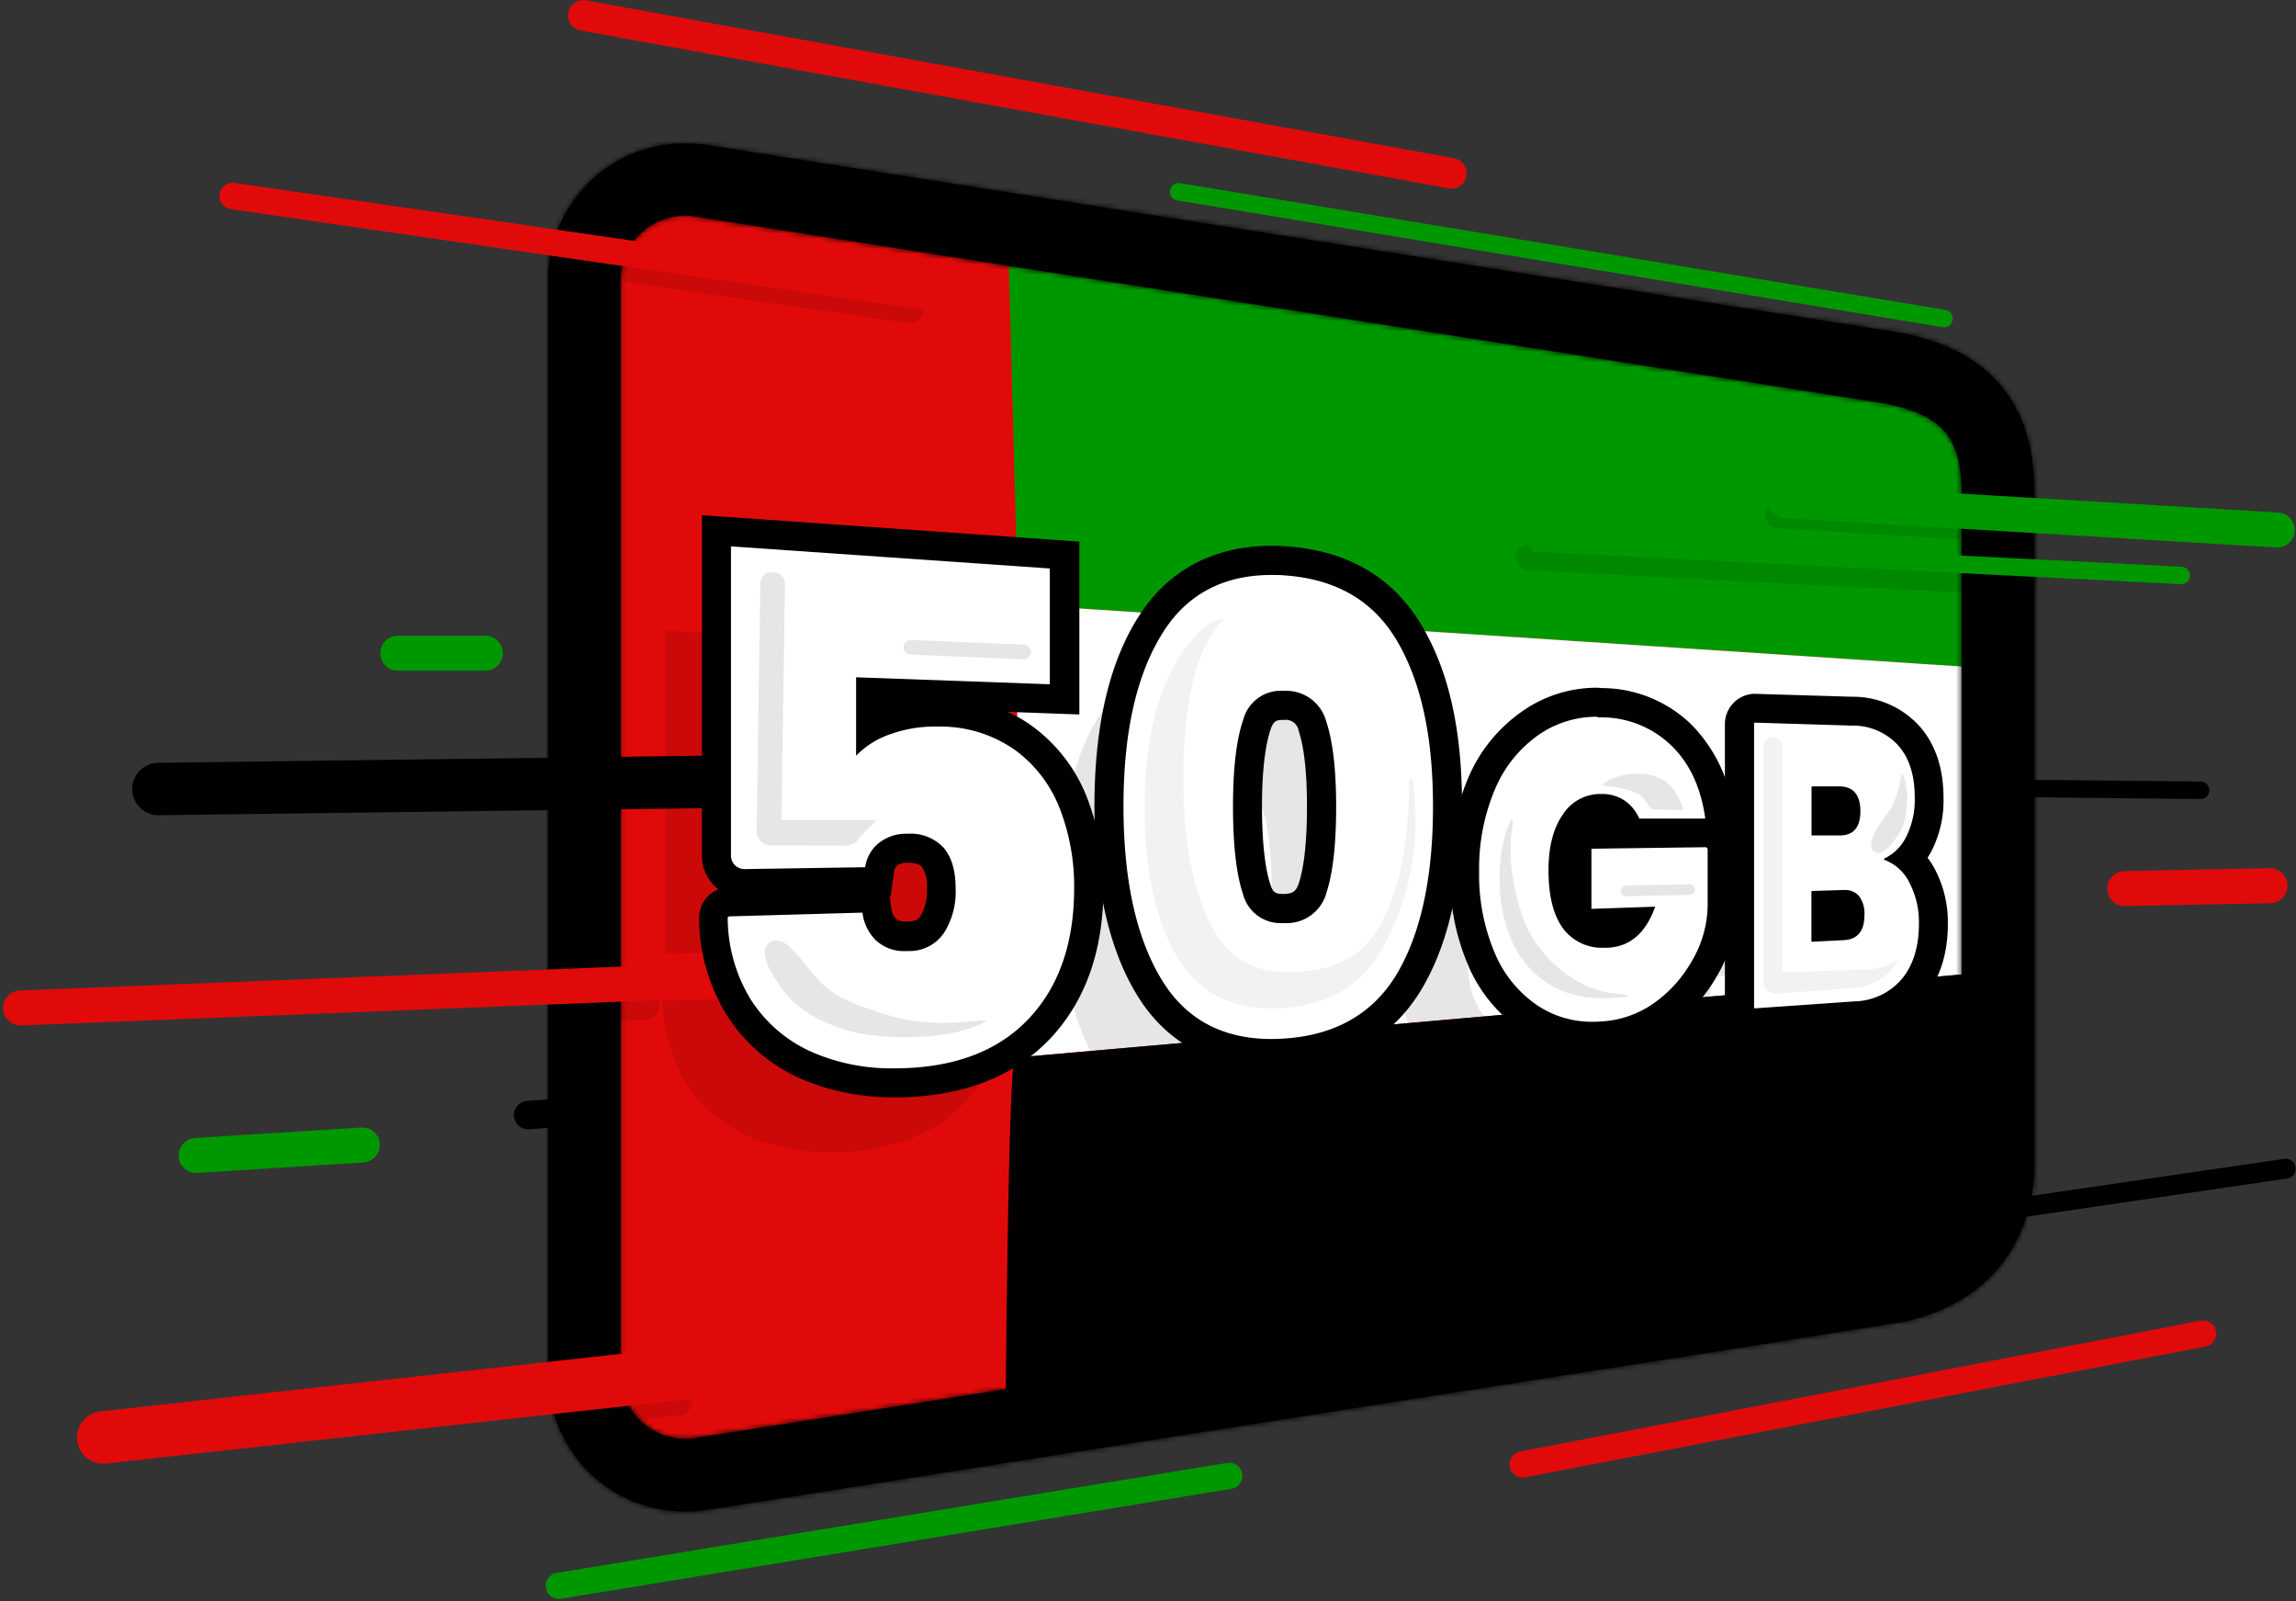<svg width="446" height="311" xmlns="http://www.w3.org/2000/svg" xmlns:xlink="http://www.w3.org/1999/xlink"><rect width="100%" height="100%" fill="#333333" stroke="none"/><defs><path d="M260.473 183.663c0 9.572-4.892 15.636-14.946 17.472L14.92 237.375a12.536 12.536 0 01-10.533-2.795 12.57 12.57 0 01-4.377-9.99V13.025A12.534 12.534 0 014.38 3.006 12.5 12.5 0 0114.944.24l230.583 36.205c11.57 2.354 14.946 6.875 14.946 17.495v129.724z" id="a"/><path d="M282.303 47.132c-5.773-6.946-14.11-9.301-19.884-10.455h-.282L31.213.355a30.828 30.828 0 00-4.516-.354 26.48 26.48 0 00-19.05 7.866A27.109 27.109 0 00.002 27.07v211.563a27.108 27.108 0 007.692 19.227 26.516 26.516 0 0019.038 7.853 30.01 30.01 0 004.457-.342l86.711-13.634 20.261-3.179 4.163-.66 33.113-5.203 60.254-9.42 21.836-3.496 4.527-.718h.177a37.433 37.433 0 0011.018-3.768c9.866-5.333 15.498-15.058 15.498-27.55V67.983c-.058-5.65-.729-13.963-6.444-20.85zm-7.725 150.575c0 7.37-2.905 12.657-8.82 15.53a23.262 23.262 0 01-6.126 1.943l-17.897 2.814-63.5 9.984-34.277 5.38-6.573 1.036-37.735 5.887-70.636 11.103a12.56 12.56 0 01-10.502-2.8 12.593 12.593 0 01-4.397-9.951V27.07a12.546 12.546 0 014.379-10.02 12.512 12.512 0 0110.567-2.767l230.571 36.205c11.57 2.355 14.946 6.876 14.946 17.496v129.723z" id="c"/></defs><g fill="none" fill-rule="evenodd"><path stroke="#000" stroke-width="5.527" stroke-linecap="round" stroke-linejoin="round" d="M102.588 216.577l255.947-19.145"/><path stroke="#009800" stroke-width="3.399" stroke-linecap="round" stroke-linejoin="round" d="M228.962 37.25l148.67 24.619"/><path stroke="#E10A0A" stroke-width="5.092" stroke-linecap="round" stroke-linejoin="round" d="M295.765 284.429l132.184-25.408"/><path stroke="#009800" stroke-width="5.092" stroke-linecap="round" stroke-linejoin="round" d="M108.561 308l130.232-21.358"/><path stroke="#009800" stroke-width="6.797" stroke-linecap="round" stroke-linejoin="round" d="M77.282 126.86h16.992m-56.173 97.558l32.279-2.037"/><path stroke="#E10A0A" stroke-width="6.797" stroke-linecap="round" stroke-linejoin="round" d="M412.744 172.578l28.21-.553"/><path stroke="#E10A0A" stroke-width="5.939" stroke-linecap="round" stroke-linejoin="round" d="M113.3 3l168.637 30.659"/><path stroke="#000" stroke-width="3.399" stroke-linecap="round" stroke-linejoin="round" d="M394.706 153.151l32.749.342"/><path fill="#E10A0A" fill-rule="nonzero" d="M198.4 52.262v216.637l-67.884 17.002-18.392-10.868.47-221.83L125.8 33.376l67.885 8.501z"/><g transform="translate(120.558 41.897)"><mask id="b" fill="#fff"><use xlink:href="#a"/></mask><path fill="#E10A0A" fill-rule="nonzero" mask="url(#b)" d="M-2.848-3.893h266.142v245.378H-2.848z"/></g><path d="M197.742 117.394l187.58 12.34-1.893-47.438S352.632 70.44 350.74 69.97c-1.893-.47-131.207-17.554-133.1-18.025-1.894-.471-21.814-5.628-21.814-5.628l1.917 71.078z" fill="#009800" fill-rule="nonzero"/><path fill="#FFF" fill-rule="nonzero" d="M197.742 117.394l187.58 12.34v59.15l-188.156 16.52z"/><path d="M385.322 188.885l-1.176 51.38-51.74 16.484-137.075 19.309s.459-69.736 1.835-70.643" fill="#000" fill-rule="nonzero"/><path stroke="#E10A0A" stroke-width="3.74" stroke-linecap="round" stroke-linejoin="round" d="M129.834 93.87l61.076 3.768"/><path stroke="#E10A0A" stroke-width="7.491" stroke-linecap="round" stroke-linejoin="round" d="M137.853 157.672l55.503.353"/><path d="M266.509 118.642l-57.62-2.001.177 22.57a25.934 25.934 0 0110.466-6.323 40.663 40.663 0 0114.357-2.13c9.208.188 16.792 2.472 22.825 6.828a37.728 37.728 0 0113.1 16.707 59.11 59.11 0 014.268 22.3c.117 14.87-3.763 26.82-11.76 35.957-7.995 9.136-19.754 14.67-35.112 16.012-11.03.954-20.79-.13-29.197-3.332a41.223 41.223 0 01-19.92-15.106 43.72 43.72 0 01-7.467-24.312l40.615-1.543a13.062 13.062 0 004.116 7.924c2.293 2.178 5.644 3.155 10.019 2.932 4.586-.236 8.008-1.99 10.312-5.263 2.305-3.273 3.41-7.5 3.364-12.751-.047-5.251-1.282-8.995-3.74-11.644-2.457-2.65-6.067-3.968-10.795-3.91-3.132-.094-6.2.914-8.666 2.85a10.717 10.717 0 00-3.904 6.852l-40.533.977-.73-93.507 95.543 6.911.282 33.002z"/><path d="M388.756 74.985c-5.774-6.947-14.11-9.301-19.885-10.455h-.282L137.665 28.208a30.828 30.828 0 00-4.515-.354 26.48 26.48 0 00-19.05 7.865 27.109 27.109 0 00-7.646 19.203v211.564a27.108 27.108 0 007.693 19.226 26.516 26.516 0 0019.038 7.854 30.01 30.01 0 004.457-.342l86.71-13.634 20.262-3.18 4.162-.658 33.114-5.204 60.253-9.42 21.837-3.496 4.527-.718h.176a37.433 37.433 0 0011.019-3.768c9.865-5.334 15.498-15.059 15.498-27.55V95.835c-.059-5.651-.73-13.963-6.444-20.851zM381.03 225.56c0 7.37-2.904 12.657-8.819 15.53a23.262 23.262 0 01-6.126 1.942l-17.898 2.814-63.499 9.984-34.277 5.381-6.573 1.036-37.735 5.887-70.637 11.103a12.56 12.56 0 01-10.502-2.8 12.593 12.593 0 01-4.397-9.951V54.922a12.546 12.546 0 014.38-10.019 12.512 12.512 0 0110.566-2.767L366.085 78.34c11.57 2.355 14.945 6.876 14.945 17.496V225.56z" fill="#000" fill-rule="nonzero"/><g transform="translate(106.453 27.853)"><mask id="d" fill="#fff"><use xlink:href="#c"/></mask><path fill="#000" fill-rule="nonzero" mask="url(#d)" d="M-2.853-2.824h294.352v271.339H-2.853z"/></g><path stroke="#000" stroke-width="5.092" opacity=".1" stroke-linecap="round" stroke-linejoin="round" d="M297.024 108.258l96.071 4.909m-47.659-13.116l46.977 2.885"/><path stroke="#000" stroke-width="10.184" stroke-linecap="round" stroke-linejoin="round" d="M30.775 153.245l108.971-1.413"/><path stroke="#000" stroke-width="3.869" stroke-linecap="round" stroke-linejoin="round" d="M276.669 251.474L444 226.985"/><path stroke="#E10A0A" stroke-width="5.092" stroke-linecap="round" stroke-linejoin="round" d="M45.204 38.074l138.474 20.11"/><path stroke="#000" stroke-width="5.092" opacity=".1" stroke-linecap="round" stroke-linejoin="round" d="M176.905 60.256l-64.11-9.313m1.987 145.159l10.795-.648m-11.595 78.885l17.862-1.966"/><path stroke="#E10A0A" stroke-width="5.092" stroke-linecap="round" stroke-linejoin="round" d="M45.204 38.074l138.474 20.11"/><path stroke="#009800" stroke-width="3.399" stroke-linecap="round" stroke-linejoin="round" d="M298.588 105.467l125.128 6.299"/><path stroke="#009800" stroke-width="6.797" stroke-linecap="round" stroke-linejoin="round" d="M347 97.261l95.342 5.675"/><path stroke="#E10A0A" stroke-width="6.797" stroke-linecap="round" stroke-linejoin="round" d="M4 195.772l125.152-4.968"/><path stroke="#E10A0A" stroke-width="10.184" stroke-linecap="round" stroke-linejoin="round" d="M20.039 279.19l115.78-12.799"/><g fill-rule="nonzero"><path d="M184.866 162.135c-3.94-2.98-8.902-4.533-14.922-4.71a25.511 25.511 0 00-9.408 1.413 16.942 16.942 0 00-6.832 4.238v-15.2l37.63 1.354v-22.487l-62.018-4.298v62.801l26.105-.412a7.243 7.243 0 012.552-4.615 8.471 8.471 0 015.656-1.884 8.766 8.766 0 017.055 2.696c1.568 1.814 2.352 4.455 2.352 7.924a14.908 14.908 0 01-2.257 8.63 8.11 8.11 0 01-6.75 3.474 8.307 8.307 0 01-6.503-2.06 9.047 9.047 0 01-2.622-5.393l-26.14.73a30.544 30.544 0 004.738 16.342 27.053 27.053 0 0012.735 10.384 41.015 41.015 0 0018.909 2.602c10.03-.718 17.639-4.215 23.071-10.467 5.433-6.251 7.95-14.258 7.95-24.418a41.714 41.714 0 00-2.693-15.236 25.499 25.499 0 00-8.608-11.408zm52.292-34.038c-10.5-.754-18.426 2.79-23.518 10.749-5.091 7.96-7.867 19.474-7.867 34.073 0 14.6 2.623 26.232 7.82 34.333 5.198 8.1 13.053 11.526 23.624 10.773 10.23-.718 17.498-5.122 22.013-13.14 4.516-8.018 6.667-18.496 6.667-31.907 0-13.41-2.222-23.806-6.714-31.707-4.492-7.9-11.865-12.433-22.025-13.174zm7.997 61.541a7.974 7.974 0 01-7.997 5.97c-4.162.149-6.906-1.7-8.231-5.546-1.325-3.846-1.98-9.556-1.964-17.13 0-7.395.674-13.019 2.023-16.873a7.608 7.608 0 018.16-5.545 8.033 8.033 0 017.95 5.98c1.27 3.816 1.916 9.29 1.916 16.484 0 7.194-.623 12.857-1.799 16.66h-.058zm48.165 3.262l12.382-.424c-1.811 5.098-4.857 7.759-9.196 7.97a9.578 9.578 0 01-8.537-3.532c-1.983-2.574-2.979-6.412-2.987-11.514 0-4.537.933-8.152 2.8-10.844a8.616 8.616 0 017.525-3.968c1.558-.034 3.09.4 4.398 1.248a8.24 8.24 0 012.904 3.532h12.818c-.831-5.894-2.991-10.584-6.48-14.07a19.472 19.472 0 00-13.71-5.592 19.843 19.843 0 00-12.183 3.462 24.402 24.402 0 00-8.478 10.596 39.38 39.38 0 00-3.058 15.918 38.696 38.696 0 003.058 15.883 22.964 22.964 0 008.513 10.302 20.674 20.674 0 0021.93-.306 24.71 24.71 0 006.856-6.911 33.22 33.22 0 004.034-8.583v-15.153l-22.59.306v11.68zm57.878-4.898a8.67 8.67 0 00-5.163-4.486 9.047 9.047 0 004.54-4.298 15.935 15.935 0 001.693-7.7c0-4.309-1.066-7.676-3.199-10.102a11.917 11.917 0 00-9.03-3.861l-18.968-.566v55.537l19.567-1.377c3.58-.08 6.95-1.708 9.243-4.462 2.14-2.661 3.21-6.213 3.21-10.656a16.3 16.3 0 00-1.893-8.03zm-18.968-18.65h5.468c2.681 0 4.022 1.625 4.022 4.804 0 3.178-1.34 4.638-4.022 4.71h-5.468v-9.514zm6.291 29.87l-6.29.306v-9.878l6.232-.189a3.525 3.525 0 013.01 1.178 5.598 5.598 0 011.046 3.662c0 3.167-1.328 4.791-3.998 4.921z" opacity=".1" fill="#000"/><path d="M173.707 210.301a41.604 41.604 0 01-16.063-2.955 29.9 29.9 0 01-14.017-11.503 33.233 33.233 0 01-5.092-17.531 3.142 3.142 0 013.058-3.215l28.386-.8.306 2.543a6.22 6.22 0 001.822 3.756 5.299 5.299 0 003.916 1.248h.47a5.29 5.29 0 004.54-2.26 12.233 12.233 0 001.763-7.065c0-2.743-.564-4.78-1.681-6.063a6.028 6.028 0 00-4.786-1.731 5.874 5.874 0 00-3.928 1.177 4.417 4.417 0 00-1.599 2.861l-.33 2.355-25.87.412a5.417 5.417 0 01-3.915-1.59 5.36 5.36 0 01-1.6-3.838V103.09l67.662 4.71v27.998l-37.628-1.354v6.734a24.173 24.173 0 013.057-1.33 28.366 28.366 0 019.584-1.59h.787a27.915 27.915 0 0116.545 5.24 28.372 28.372 0 019.49 12.656 44.79 44.79 0 012.893 16.248c0 10.809-2.893 19.65-8.62 26.268-5.88 6.828-14.322 10.667-25.011 11.432a38.34 38.34 0 01-4.14.2z" fill="#FFF"/><path d="M141.91 106.115l62.017 4.297V132.9l-37.629-1.354v15.236a16.812 16.812 0 016.82-4.24 25.195 25.195 0 018.632-1.424h.729a25.072 25.072 0 0114.91 4.71 25.5 25.5 0 018.55 11.409 41.714 41.714 0 012.715 15.235c0 10.157-2.65 18.296-7.949 24.419-5.397 6.252-13.04 9.748-23.07 10.467-1.341.094-2.647.14-3.928.14a38.562 38.562 0 01-14.97-2.742 27.053 27.053 0 01-12.747-10.385 30.463 30.463 0 01-4.633-16.06.306.306 0 01.306-.329l25.87-.73a9.047 9.047 0 002.622 5.392 8.025 8.025 0 005.88 2.073h.588a8.087 8.087 0 006.75-3.532 14.885 14.885 0 002.257-8.63c0-3.478-.784-6.12-2.352-7.924a8.696 8.696 0 00-6.902-2.697h-.106a8.471 8.471 0 00-5.656 1.884 7.302 7.302 0 00-2.552 4.616l-23.46.364a2.612 2.612 0 01-2.61-2.602v-60.081m-5.644-6.052v66.157a8.245 8.245 0 003.199 6.51 5.993 5.993 0 00-3.752 5.688 36.06 36.06 0 005.539 18.99 32.64 32.64 0 0015.287 12.54 44.447 44.447 0 0017.144 3.179c1.411 0 2.858 0 4.328-.153 11.465-.824 20.531-4.992 26.94-12.398 6.185-7.159 9.313-16.625 9.313-28.128a47.454 47.454 0 00-3.093-17.284 31.197 31.197 0 00-10.407-13.88 26.944 26.944 0 00-5.127-3.027l8.067.295 5.88.212v-33.58l-5.257-.364-62.11-4.345-6.033-.412h.082zm36.512 73.963h.153l.67-4.792c.047-.467.286-.893.659-1.177a3.172 3.172 0 011.999-.495h.07c1.976 0 2.505.589 2.681.79a6.789 6.789 0 01.964 4.179 9.617 9.617 0 01-1.258 5.416c-.329.482-.8.989-2.352 1.048h-.364a3.09 3.09 0 01-1.929-.436 3.369 3.369 0 01-1.01-2.084l-.307-2.508.024.06z" fill="#000"/><path d="M247 204.626c-10.288 0-18.132-4.097-23.317-12.186-5.48-8.56-8.232-20.616-8.232-35.85 0-15.236 2.799-27.08 8.326-35.605 5.209-8.053 13.029-12.139 23.235-12.139.941 0 1.929 0 2.905.106 11.03.8 19.179 5.71 24.224 14.588 4.762 8.383 7.055 19.215 7.055 33.108 0 13.893-2.352 24.925-7.055 33.296-5.01 8.89-13.17 13.787-24.271 14.576-.964.07-1.94.106-2.87.106zm2.235-67.629a4.763 4.763 0 00-5.056 3.662c-1.176 3.532-1.858 8.913-1.858 15.942 0 7.229.611 12.692 1.822 16.224a4.704 4.704 0 005.092 3.638h.353a5.198 5.198 0 005.409-4.026c1.176-3.533 1.728-8.83 1.728-15.813 0-6.981-.6-12.056-1.763-15.565a5.246 5.246 0 00-5.386-4.05l-.341-.012z" fill="#FFF"/><path d="M246.977 111.672c.882 0 1.788 0 2.705.094 10.16.742 17.427 5.157 21.966 13.175 4.539 8.018 6.714 18.438 6.714 31.707 0 13.269-2.199 24.018-6.667 31.907-4.469 7.888-11.76 12.421-22.013 13.14a35.31 35.31 0 01-2.693.105c-9.23 0-16.263-3.602-20.931-10.879-5.186-8.1-7.82-19.58-7.82-34.332 0-14.752 2.646-25.985 7.867-34.073 4.703-7.253 11.759-10.844 20.872-10.844m2.258 67.617h.447a7.974 7.974 0 007.996-5.958c1.246-3.814 1.87-9.38 1.87-16.695 0-7.158-.64-12.653-1.917-16.483a8.033 8.033 0 00-7.95-5.981h-.458a7.538 7.538 0 00-7.702 5.545c-1.34 3.854-2.01 9.478-2.01 16.872 0 7.559.654 13.27 1.963 17.13a7.515 7.515 0 007.76 5.558m-2.257-73.268c-11.065 0-19.92 4.639-25.6 13.422-5.879 9.03-8.783 21.522-8.783 37.146 0 15.624 2.928 28.352 8.713 37.382 5.656 8.819 14.546 13.47 25.682 13.47 1.011 0 2.046 0 3.093-.107 12.1-.86 21.025-6.24 26.528-16 4.974-8.807 7.396-20.157 7.396-34.686s-2.434-25.678-7.455-34.497c-5.527-9.76-14.44-15.141-26.458-16.012a40.234 40.234 0 00-3.116-.118zm2.258 67.617c-1.493 0-1.952-.318-2.422-1.72-.765-2.236-1.67-6.699-1.67-15.305 0-8.36.929-12.786 1.705-15.024.529-1.507 1.035-1.754 2.352-1.754h.258a2.505 2.505 0 012.799 2.108c1.082 3.226 1.623 8.17 1.623 14.682 0 6.687-.53 11.715-1.588 14.94-.505 1.566-1.176 2.014-2.834 2.073h-.223z" fill="#000"/><path d="M273.694 151.856c0 12.056-1.87 21.252-5.621 27.892-3.163 5.616-8.079 8.465-15.475 8.995-.717 0-1.435.07-2.117.07-6.467 0-10.924-2.248-14.028-7.063-4.363-6.806-6.573-16.966-6.573-30.2 0-13.045 1.658-23.548 6.608-29.906.623-.8 1.682-1.613 1.094-1.483-3.751.765-6.233 4.015-8.455 7.453-4.492 6.958-6.773 16.754-6.773 29.317 0 12.562 2.257 22.582 6.726 29.552 4.468 6.97 11.242 9.925 20.343 9.277 8.796-.624 15.052-4.415 18.944-11.302a50.985 50.985 0 006.514-27.728c-.4-8.583-1.187-4.874-1.187-4.874z" fill="#F2F2F2"/><path d="M309.441 201.318a21.946 21.946 0 01-12.041-3.45 25.895 25.895 0 01-9.572-11.538 41.63 41.63 0 01-3.304-17.025 42.302 42.302 0 013.304-17.025 27.18 27.18 0 019.466-11.845 22.557 22.557 0 0113.03-3.967h.834a22.257 22.257 0 0115.604 6.393 26.635 26.635 0 017.267 15.565l.189 1.271-.847 1.036a2.915 2.915 0 01-2.21 1.025h-14.523l-.765-1.649a5.403 5.403 0 00-1.905-2.354 5.087 5.087 0 00-2.845-.79 5.878 5.878 0 00-5.186 2.768c-1.529 2.19-2.293 5.298-2.293 9.23 0 4.427.8 7.724 2.352 9.784.095.127.197.25.306.365V162.1l24.893-.33a3.29 3.29 0 012.347.95 3.3 3.3 0 01.982 2.335v10.326a24.756 24.756 0 01-2.8 11.585 38.636 38.636 0 01-1.693 2.85 27.793 27.793 0 01-7.631 7.7 22.394 22.394 0 01-11.1 3.744c-.6.035-1.236.059-1.859.059zm-2.834-21.84a6.733 6.733 0 005.033 1.824h.6a5.982 5.982 0 004.515-2.154l-10.148.33z" fill="#FFF"/><path d="M310.323 139.329h.741a19.472 19.472 0 0113.711 5.592c3.528 3.462 5.62 8.124 6.468 13.964a.082.082 0 01-.083.106h-12.723a8.24 8.24 0 00-2.905-3.532 7.777 7.777 0 00-4.397-1.248h-.071a8.628 8.628 0 00-7.467 3.968c-1.874 2.692-2.807 6.306-2.799 10.843 0 5.102.996 8.94 2.987 11.515a9.402 9.402 0 007.843 3.532h.706c4.327-.212 7.373-2.873 9.184-7.97l-12.383.423v-11.68l22.12-.294c.253 0 .458.206.458.46v10.325a21.71 21.71 0 01-2.47 10.255c-.47.895-1 1.766-1.563 2.637a24.71 24.71 0 01-6.844 6.911 19.504 19.504 0 01-9.725 3.25c-.58.047-1.145.07-1.693.07a19.103 19.103 0 01-10.525-3.013 22.964 22.964 0 01-8.513-10.302 38.696 38.696 0 01-3.058-15.883 39.38 39.38 0 013.058-15.918 24.402 24.402 0 018.478-10.597 19.738 19.738 0 0111.442-3.532m0-5.64a25.238 25.238 0 00-14.605 4.58 30.004 30.004 0 00-10.5 12.951 45.296 45.296 0 00-3.529 18.191 44.306 44.306 0 003.528 18.19 28.578 28.578 0 0010.583 12.752 24.789 24.789 0 0013.57 3.897c.694 0 1.4 0 2.093-.071A25.331 25.331 0 00324 199.87a30.7 30.7 0 008.408-8.49 41.525 41.525 0 001.822-3.084 27.472 27.472 0 003.128-12.951v-10.326a6.069 6.069 0 00-1.176-3.532 5.74 5.74 0 00.588-3.462 29.52 29.52 0 00-8.066-17.154 25.078 25.078 0 00-17.51-7.229l-.893-.07z" fill="#000"/><path d="M340.897 198.692a2.997 2.997 0 01-2.999-3.002v-55.184a3 3 0 012.999-2.99l18.873.565a14.679 14.679 0 0111.065 4.815c2.587 2.944 3.904 6.97 3.904 11.962a18.858 18.858 0 01-2.034 9.066 13.705 13.705 0 01-1.917 2.72 13.256 13.256 0 012.54 3.355 19.223 19.223 0 012.234 9.337c0 5.098-1.293 9.278-3.845 12.433a15.186 15.186 0 01-11.23 5.51l-19.484 1.39-.106.023zm13.805-18.756l3.328-.164c.8 0 1.317-.071 1.317-2.073a3.04 3.04 0 00-.377-1.848c-.07-.07-.176-.2-.682-.2l-3.586.106v4.18zm0-20.498h2.622c.835 0 1.176 0 1.176-1.836 0-1.837-.459-1.978-1.176-1.99h-2.622v3.826z" fill="#FFF"/><path d="M340.897 140.353l18.814.577a11.87 11.87 0 019.031 3.862c2.14 2.425 3.199 5.792 3.199 10.09a15.947 15.947 0 01-1.694 7.712 9.166 9.166 0 01-4.162 4.132.153.153 0 000 .295 8.8 8.8 0 014.785 4.344 16.5 16.5 0 011.882 7.995c0 4.442-1.07 7.994-3.21 10.655a12.447 12.447 0 01-9.243 4.474l-19.39 1.354a.166.166 0 01-.177-.177v-55.16c0-.097.079-.177.176-.177m11.16 21.935h5.291c2.681 0 4.022-1.578 4.022-4.71 0-3.131-1.34-4.791-4.022-4.815h-5.291a.176.176 0 00-.177.177v9.207a.177.177 0 00.177.176m0 20.604l6.103-.306c2.665-.133 3.998-1.762 3.998-4.886a5.633 5.633 0 00-1.047-3.673 3.526 3.526 0 00-2.834-1.178h-.188l-6.056.189a.176.176 0 00-.176.176v9.525c0 .098.079.177.176.177m-11.16-48.178a5.883 5.883 0 00-5.82 5.816v55.16a5.883 5.883 0 005.82 5.828h.4l19.391-1.39a17.913 17.913 0 0013.23-6.545c2.963-3.674 4.468-8.454 4.468-14.211a22.075 22.075 0 00-2.575-10.69 17.38 17.38 0 00-1.365-2.132c.26-.4.506-.824.741-1.248a21.557 21.557 0 002.352-10.408c0-5.699-1.552-10.35-4.61-13.822a17.347 17.347 0 00-13.087-5.781l-18.815-.566h-.176l.047-.011z" fill="#000"/><path d="M198.918 125.2l-21.907-.895a1.422 1.422 0 00-1.47 1.413 1.377 1.377 0 001.317 1.413l21.872.93a1.445 1.445 0 001.505-1.424 1.4 1.4 0 00-1.317-1.437zm-49.27 39.007a2.789 2.789 0 01-2.67-2.861l.718-48.05a2.215 2.215 0 012.434-2.166 2.353 2.353 0 012.351 2.179v.2l-.682 45.553c0 .117.095.211.212.211h18.309l-2.293 2.25a13.864 13.864 0 00-1.364 1.553 2.798 2.798 0 01-2.246 1.178l-14.77-.047zm.552 18.555c-.317.13-3.457.79-.14 6.476 3.315 5.687 6.972 8.3 13.64 10.596 6.667 2.296 19.684 2.178 26.058-.624 6.373-2.802-5.692 1.342-16.392-1.801-10.701-3.144-12.935-5.086-16.157-9.137-3.222-4.05-5.198-6.204-7.009-5.51zm161.323-30.612c-.236.142-.118.483.176.507 2.215.07 4.396.57 6.42 1.471 1.176.695 1.729 1.849 2.564 2.873a.62.62 0 00.447.212l5.538.153a.317.317 0 00.33-.424c-.894-2.072-1.823-4.132-3.787-5.404a10.396 10.396 0 00-4.856-1.248 11.525 11.525 0 00-6.832 1.86zm52.621 13.281c1.517 1.013 3.363-1.448 4.563-3.285a9.203 9.203 0 001.576-4.71 14.552 14.552 0 00-.541-6.946c-.083-.247-.353-.153-.412.13a21.507 21.507 0 01-1.928 6.24c-.682 1.177-2.352 3.202-2.858 4.227-.752 1.389-1.74 3.473-.4 4.344zm-36.076 8.371l-12.1.271a1.176 1.176 0 01-1.176-1.012 1.176 1.176 0 011.176-1.084l12.1-.235c.602-.04 1.125.41 1.175 1.012a1.096 1.096 0 01-1.175 1.048zm-34.454-11.879s.952-5.946-.988-.507c-1.8 5.04-2.552 16.543 2.775 24.407a18.069 18.069 0 0013.934 7.971c2.54.271 11.219-.259 4.351-.824-6.867-.565-15.063-6.629-17.932-14.964-3.305-9.608-2.14-16.083-2.14-16.083z" fill="#000" opacity=".1"/><path d="M368.554 186.648a21.23 21.23 0 01-4.915 1.624l-17.439.577v-44.01a1.837 1.837 0 00-2.14-1.59 1.66 1.66 0 00-1.47 1.472h-.07v45.918a2.356 2.356 0 002.492 2.355l14.57-1.048a10.801 10.801 0 008.067-3.897c.34-.448 1.434-1.625.905-1.401z" fill="#F2F2F2"/></g></g></svg>